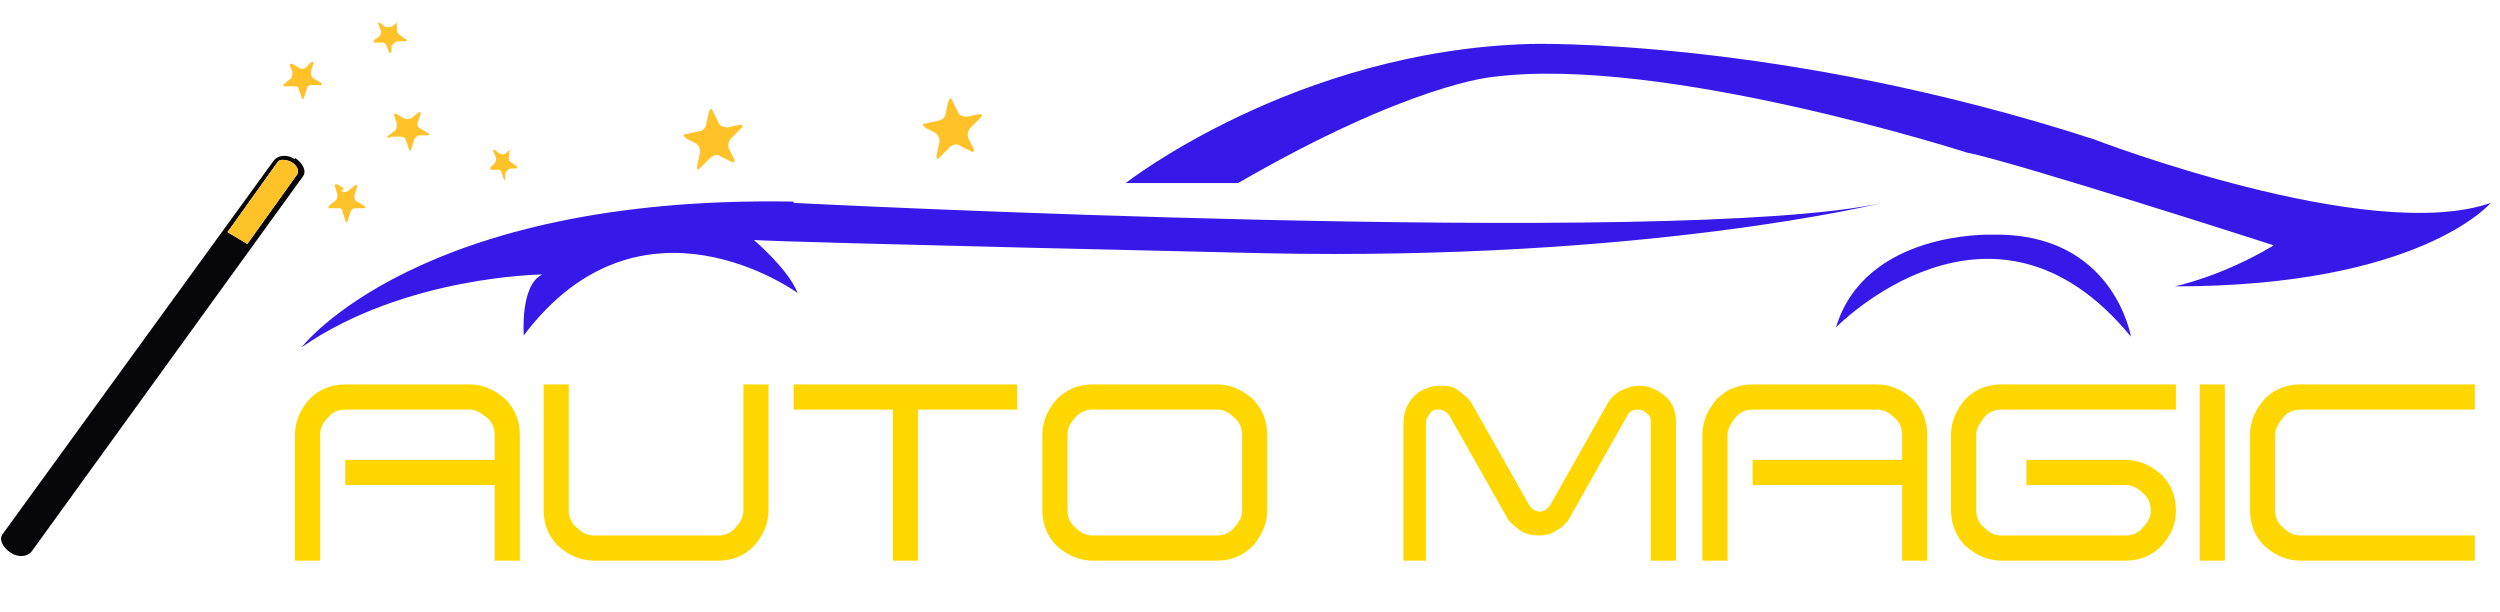 <?xml version="1.0" encoding="UTF-8"?>
<svg xmlns="http://www.w3.org/2000/svg" xmlns:xlink="http://www.w3.org/1999/xlink" width="200px" height="49px" viewBox="0 0 201 49" version="1.1">
<g id="surface4">
<path style=" stroke:none;fill-rule:nonzero;fill:rgb(21.176%,9.412%,90.98%);fill-opacity:1;" d="M 160.055 18.746 C 160.055 18.746 149.953 18.43 147.613 26.203 C 147.613 26.203 160.16 13.316 171.328 26.949 C 171.328 26.949 169.945 18.535 160.16 18.746 Z M 63.809 16.086 C 33.605 15.551 24.246 27.801 24.246 27.801 C 32.543 22.051 43.602 21.945 43.602 21.945 C 41.797 22.797 42.113 26.844 42.113 26.844 C 51.578 14.273 64.129 23.434 64.129 23.434 C 63.383 21.516 60.617 19.176 60.617 19.176 C 64.023 19.387 101.668 20.238 101.668 20.238 C 132.406 20.879 151.336 16.191 151.336 16.191 C 134.957 19.812 63.809 16.191 63.809 16.191 Z M 168.352 11.078 C 143.039 2.875 123.047 3.41 123.047 3.41 C 104.117 3.941 90.504 14.594 90.504 14.594 L 99.543 14.594 C 113.367 6.605 119.961 6.07 119.961 6.07 C 133.574 4.262 158.141 12.145 158.141 12.145 C 161.969 12.891 182.812 19.602 182.812 19.602 C 178.559 22.156 174.84 22.902 174.84 22.902 C 194.617 22.902 200.254 16.191 200.254 16.191 C 190.473 19.602 168.352 11.078 168.352 11.078 Z M 168.352 11.078 "/>
<path style=" stroke:none;fill-rule:nonzero;fill:rgb(100%,84.314%,0%);fill-opacity:1;" d="M 37.754 30.785 C 38.816 30.785 39.773 31.211 40.625 31.957 C 41.371 32.703 41.797 33.66 41.797 34.832 L 41.797 44.953 L 39.773 44.953 L 39.773 38.879 L 27.758 38.879 L 27.758 36.855 L 39.773 36.855 L 39.773 34.832 C 39.773 34.301 39.562 33.766 39.137 33.449 C 38.711 33.129 38.285 32.809 37.754 32.809 L 27.758 32.809 C 27.227 32.809 26.695 33.023 26.375 33.449 C 25.949 33.875 25.738 34.301 25.738 34.832 L 25.738 44.953 L 23.715 44.953 L 23.715 34.832 C 23.715 33.766 24.141 32.809 24.887 31.957 C 25.629 31.211 26.586 30.785 27.758 30.785 Z M 37.754 30.785 "/>
<path style=" stroke:none;fill-rule:nonzero;fill:rgb(100%,84.314%,0%);fill-opacity:1;" d="M 59.77 30.785 L 61.789 30.785 L 61.789 40.906 C 61.789 41.969 61.363 42.93 60.617 43.781 C 59.875 44.527 58.918 44.953 57.746 44.953 L 47.75 44.953 C 46.688 44.953 45.73 44.527 44.879 43.781 C 44.137 43.035 43.711 42.074 43.711 40.906 L 43.711 30.785 L 45.73 30.785 L 45.73 40.906 C 45.73 41.438 45.941 41.969 46.367 42.289 C 46.793 42.715 47.219 42.93 47.75 42.93 L 57.746 42.93 C 58.281 42.93 58.812 42.715 59.129 42.289 C 59.555 41.863 59.77 41.438 59.77 40.906 Z M 59.77 30.785 "/>
<path style=" stroke:none;fill-rule:nonzero;fill:rgb(100%,84.314%,0%);fill-opacity:1;" d="M 63.809 30.785 L 81.781 30.785 L 81.781 32.809 L 73.805 32.809 L 73.805 44.953 L 71.785 44.953 L 71.785 32.809 L 63.809 32.809 Z M 63.809 30.785 "/>
<path style=" stroke:none;fill-rule:nonzero;fill:rgb(100%,84.314%,0%);fill-opacity:1;" d="M 97.84 30.785 C 98.906 30.785 99.863 31.211 100.711 31.957 C 101.457 32.703 101.883 33.66 101.883 34.832 L 101.883 40.906 C 101.883 41.969 101.457 42.93 100.711 43.781 C 99.969 44.527 99.012 44.953 97.84 44.953 L 87.844 44.953 C 86.781 44.953 85.824 44.527 84.973 43.781 C 84.23 43.035 83.805 42.074 83.805 40.906 L 83.805 34.832 C 83.805 33.766 84.23 32.809 84.973 31.957 C 85.719 31.211 86.676 30.785 87.844 30.785 Z M 99.863 40.906 L 99.863 34.832 C 99.863 34.301 99.648 33.766 99.223 33.449 C 98.797 33.023 98.371 32.809 97.84 32.809 L 87.844 32.809 C 87.312 32.809 86.781 33.023 86.461 33.449 C 86.035 33.875 85.824 34.301 85.824 34.832 L 85.824 40.906 C 85.824 41.438 86.035 41.969 86.461 42.289 C 86.887 42.715 87.312 42.93 87.844 42.93 L 97.84 42.93 C 98.371 42.93 98.906 42.715 99.223 42.289 C 99.648 41.863 99.863 41.438 99.863 40.906 Z M 99.863 40.906 "/>
<path style=" stroke:none;fill-rule:nonzero;fill:rgb(100%,84.314%,0%);fill-opacity:1;" d="M 114.855 44.953 L 112.836 44.953 L 112.836 33.875 C 112.836 33.023 113.156 32.277 113.688 31.742 C 114.219 31.211 114.965 30.891 115.812 30.891 C 116.664 30.891 116.879 30.996 117.305 31.316 C 117.73 31.637 118.152 31.957 118.367 32.383 L 122.941 40.477 C 123.152 40.797 123.473 41.012 123.789 41.012 C 124.109 41.012 124.43 40.797 124.641 40.477 L 129.215 32.383 C 129.426 31.957 129.852 31.531 130.277 31.316 C 130.703 31.105 131.234 30.891 131.766 30.891 C 132.617 30.891 133.254 31.211 133.895 31.742 C 134.531 32.277 134.746 33.023 134.746 33.875 L 134.746 44.953 L 132.723 44.953 L 132.723 33.875 C 132.723 33.555 132.723 33.34 132.406 33.129 C 132.191 32.914 131.98 32.809 131.66 32.809 C 131.234 32.809 130.914 33.023 130.809 33.34 L 126.238 41.438 C 126.023 41.863 125.598 42.289 125.172 42.504 C 124.746 42.82 124.215 42.93 123.684 42.93 C 123.152 42.93 122.621 42.82 122.195 42.504 C 121.77 42.184 121.344 41.863 121.133 41.438 L 116.559 33.34 C 116.348 33.023 116.027 32.809 115.707 32.809 C 115.391 32.809 115.176 32.809 114.965 33.129 C 114.75 33.449 114.645 33.555 114.645 33.875 L 114.645 44.953 Z M 114.855 44.953 "/>
<path style=" stroke:none;fill-rule:nonzero;fill:rgb(100%,84.314%,0%);fill-opacity:1;" d="M 150.91 30.785 C 151.973 30.785 152.93 31.211 153.781 31.957 C 154.527 32.703 154.949 33.66 154.949 34.832 L 154.949 44.953 L 152.93 44.953 L 152.93 38.879 L 140.914 38.879 L 140.914 36.855 L 152.93 36.855 L 152.93 34.832 C 152.93 34.301 152.719 33.766 152.293 33.449 C 151.867 33.023 151.441 32.809 150.91 32.809 L 140.914 32.809 C 140.383 32.809 139.848 33.023 139.531 33.449 C 139.211 33.875 138.891 34.301 138.891 34.832 L 138.891 44.953 L 136.871 44.953 L 136.871 34.832 C 136.871 33.766 137.297 32.809 138.043 31.957 C 138.785 31.211 139.742 30.785 140.914 30.785 Z M 150.91 30.785 "/>
<path style=" stroke:none;fill-rule:nonzero;fill:rgb(100%,84.314%,0%);fill-opacity:1;" d="M 160.906 32.809 C 160.375 32.809 159.844 33.023 159.523 33.449 C 159.203 33.875 158.887 34.301 158.887 34.832 L 158.887 40.906 C 158.887 41.438 159.098 41.969 159.523 42.289 C 159.949 42.715 160.375 42.93 160.906 42.93 L 170.902 42.93 C 171.434 42.93 171.965 42.715 172.285 42.289 C 172.711 41.863 172.922 41.438 172.922 40.906 C 172.922 40.371 172.711 39.84 172.285 39.52 C 171.859 39.094 171.434 38.879 170.902 38.879 L 162.926 38.879 L 162.926 36.855 L 170.902 36.855 C 171.965 36.855 172.922 37.281 173.773 38.027 C 174.52 38.773 174.945 39.734 174.945 40.906 C 174.945 42.074 174.52 42.93 173.773 43.781 C 173.031 44.527 172.074 44.953 170.902 44.953 L 160.906 44.953 C 159.844 44.953 158.887 44.527 158.035 43.781 C 157.289 43.035 156.863 42.074 156.863 40.906 L 156.863 34.832 C 156.863 33.766 157.289 32.809 158.035 31.957 C 158.781 31.211 159.738 30.785 160.906 30.785 L 174.945 30.785 L 174.945 32.809 Z M 160.906 32.809 "/>
<path style=" stroke:none;fill-rule:nonzero;fill:rgb(100%,84.314%,0%);fill-opacity:1;" d="M 176.859 44.953 L 176.859 30.785 L 178.879 30.785 L 178.879 44.953 Z M 176.859 44.953 "/>
<path style=" stroke:none;fill-rule:nonzero;fill:rgb(100%,84.314%,0%);fill-opacity:1;" d="M 180.898 34.832 C 180.898 33.766 181.324 32.809 182.07 31.957 C 182.812 31.211 183.77 30.785 184.941 30.785 L 198.98 30.785 L 198.98 32.809 L 184.941 32.809 C 184.41 32.809 183.879 33.023 183.559 33.449 C 183.238 33.875 182.922 34.301 182.922 34.832 L 182.922 40.906 C 182.922 41.438 183.133 41.969 183.559 42.289 C 183.984 42.715 184.41 42.93 184.941 42.93 L 198.98 42.93 L 198.98 44.953 L 184.941 44.953 C 183.879 44.953 182.922 44.527 182.07 43.781 C 181.324 43.035 180.898 42.074 180.898 40.906 Z M 180.898 34.832 "/>
<path style=" stroke:none;fill-rule:nonzero;fill:rgb(2.353%,2.353%,3.137%);fill-opacity:1;" d="M 23.715 12.676 C 23.078 12.25 22.332 12.355 22.016 12.781 L 0.211 42.82 C -0.105 43.246 0.211 43.887 0.852 44.312 C 1.488 44.738 2.234 44.633 2.551 44.207 L 24.355 14.062 C 24.672 13.637 24.355 12.996 23.715 12.57 Z M 23.93 13.848 L 19.887 19.492 L 18.293 18.535 L 22.332 12.891 C 22.441 12.676 22.973 12.676 23.398 12.891 C 23.82 13.102 24.035 13.527 23.93 13.742 Z M 23.93 13.848 "/>
<path style=" stroke:none;fill-rule:nonzero;fill:rgb(100%,76.078%,16.078%);fill-opacity:1;" d="M 23.93 13.848 L 19.887 19.492 L 18.293 18.535 L 22.332 12.891 C 22.441 12.676 22.973 12.676 23.398 12.891 C 23.82 13.102 24.035 13.527 23.93 13.742 Z M 23.93 13.848 "/>
<path style=" stroke:none;fill-rule:nonzero;fill:rgb(100%,76.078%,16.078%);fill-opacity:1;" d="M 31.48 10.863 L 32.117 10.863 C 32.332 10.863 32.543 10.863 32.648 11.184 L 32.863 11.824 C 32.863 12.035 33.074 12.035 33.074 11.824 L 33.289 11.184 C 33.289 10.973 33.605 10.758 33.711 10.758 L 34.352 10.758 C 34.562 10.758 34.562 10.652 34.352 10.547 L 33.82 10.227 C 33.605 10.121 33.5 9.906 33.605 9.695 L 33.82 9.055 C 33.82 8.84 33.82 8.84 33.605 8.949 L 33.074 9.375 C 32.863 9.48 32.648 9.48 32.438 9.375 L 31.906 9.055 C 31.691 8.949 31.691 9.055 31.691 9.16 L 31.906 9.801 C 31.906 10.012 31.906 10.227 31.797 10.332 L 31.266 10.758 C 31.055 10.863 31.16 10.973 31.266 10.973 Z M 31.48 10.863 "/>
<path style=" stroke:none;fill-rule:nonzero;fill:rgb(100%,76.078%,16.078%);fill-opacity:1;" d="M 74.34 10.121 L 75.188 10.547 C 75.402 10.652 75.613 11.078 75.508 11.398 L 75.297 12.355 C 75.297 12.676 75.297 12.781 75.613 12.465 L 76.359 11.719 C 76.57 11.504 76.996 11.398 77.211 11.609 L 78.059 12.035 C 78.273 12.145 78.379 12.035 78.273 11.824 L 77.848 10.973 C 77.742 10.652 77.848 10.332 78.059 10.121 L 78.805 9.375 C 79.016 9.16 79.016 9.055 78.699 9.055 L 77.742 9.266 C 77.422 9.266 77.102 9.16 76.996 8.84 L 76.57 7.988 C 76.465 7.668 76.359 7.777 76.254 7.988 L 76.039 8.949 C 76.039 9.266 75.719 9.586 75.402 9.586 L 74.445 9.801 C 74.125 9.801 74.125 10.012 74.445 10.121 Z M 74.34 10.121 "/>
<path style=" stroke:none;fill-rule:nonzero;fill:rgb(100%,76.078%,16.078%);fill-opacity:1;" d="M 55.09 10.973 L 55.941 11.398 C 56.152 11.504 56.363 11.93 56.258 12.25 L 56.047 13.207 C 56.047 13.527 56.047 13.637 56.363 13.316 L 57.109 12.57 C 57.32 12.355 57.746 12.25 57.961 12.465 L 58.812 12.891 C 59.023 12.996 59.129 12.891 59.023 12.676 L 58.598 11.824 C 58.492 11.504 58.598 11.184 58.812 10.973 L 59.555 10.227 C 59.77 10.012 59.77 9.906 59.449 9.906 L 58.492 10.121 C 58.172 10.121 57.855 10.012 57.746 9.695 L 57.32 8.84 C 57.215 8.523 57.109 8.629 57.004 8.84 L 56.789 9.801 C 56.789 10.121 56.473 10.438 56.152 10.438 L 55.195 10.652 C 54.875 10.652 54.875 10.863 55.195 10.973 Z M 55.09 10.973 "/>
<path style=" stroke:none;fill-rule:nonzero;fill:rgb(100%,76.078%,16.078%);fill-opacity:1;" d="M 27.652 15.02 L 27.117 14.699 C 27.012 14.699 26.906 14.699 26.906 14.805 L 27.117 15.445 C 27.117 15.66 27.117 15.871 27.012 15.977 L 26.48 16.406 C 26.375 16.512 26.375 16.617 26.48 16.617 L 27.117 16.617 C 27.332 16.617 27.543 16.617 27.543 16.938 L 27.758 17.574 C 27.758 17.789 27.969 17.789 27.969 17.574 L 28.184 16.938 C 28.184 16.723 28.395 16.617 28.609 16.617 L 29.246 16.617 C 29.457 16.617 29.457 16.512 29.246 16.406 L 28.715 16.086 C 28.5 16.086 28.5 15.766 28.5 15.551 L 28.715 14.914 C 28.715 14.699 28.715 14.699 28.5 14.805 L 27.969 15.234 C 27.863 15.34 27.543 15.34 27.438 15.234 Z M 27.652 15.02 "/>
<path style=" stroke:none;fill-rule:nonzero;fill:rgb(100%,76.078%,16.078%);fill-opacity:1;" d="M 22.973 6.816 L 23.609 6.816 C 23.82 6.816 24.035 6.816 24.035 7.137 L 24.246 7.668 C 24.246 7.883 24.461 7.883 24.461 7.668 L 24.672 7.031 C 24.672 6.816 24.887 6.711 25.098 6.711 L 25.738 6.711 C 25.949 6.711 25.949 6.605 25.738 6.496 L 25.203 6.18 C 25.098 6.18 24.992 5.859 24.992 5.645 L 25.203 5.008 C 25.203 4.793 25.203 4.793 24.992 4.898 L 24.566 5.324 C 24.461 5.434 24.141 5.434 24.035 5.324 L 23.504 5.008 C 23.398 5.008 23.289 5.008 23.289 5.113 L 23.504 5.645 C 23.504 5.859 23.504 6.07 23.398 6.18 L 22.863 6.605 C 22.758 6.711 22.758 6.816 22.863 6.816 Z M 22.973 6.816 "/>
<path style=" stroke:none;fill-rule:nonzero;fill:rgb(100%,76.078%,16.078%);fill-opacity:1;" d="M 30.098 3.301 L 30.629 3.301 C 30.84 3.301 30.949 3.301 31.055 3.516 L 31.266 4.047 C 31.266 4.156 31.371 4.156 31.48 4.047 L 31.48 3.516 C 31.691 3.41 31.797 3.195 32.012 3.195 L 32.543 3.195 C 32.754 3.195 32.754 3.09 32.543 2.984 L 32.117 2.664 C 32.012 2.664 31.906 2.344 31.906 2.238 L 31.906 1.703 C 32.117 1.598 32.012 1.492 31.906 1.703 L 31.48 2.023 C 31.371 2.023 31.16 2.129 30.949 2.023 L 30.523 1.703 C 30.414 1.703 30.309 1.703 30.414 1.812 L 30.629 2.344 C 30.629 2.449 30.629 2.664 30.523 2.77 L 30.098 3.09 C 29.992 3.09 30.098 3.301 30.098 3.301 Z M 30.098 3.301 "/>
<path style=" stroke:none;fill-rule:nonzero;fill:rgb(100%,76.078%,16.078%);fill-opacity:1;" d="M 39.562 13.527 L 39.988 13.527 C 40.094 13.527 40.305 13.527 40.305 13.742 L 40.52 14.273 C 40.52 14.379 40.625 14.379 40.625 14.273 L 40.625 13.742 C 40.73 13.637 40.945 13.422 41.051 13.422 L 41.477 13.422 C 41.582 13.422 41.688 13.316 41.477 13.207 L 41.051 12.891 C 40.945 12.891 40.84 12.57 40.945 12.465 L 40.945 11.93 C 41.051 11.824 40.945 11.719 40.945 11.93 L 40.625 12.25 C 40.52 12.25 40.305 12.355 40.199 12.25 L 39.773 11.93 C 39.668 11.93 39.562 11.93 39.668 12.035 L 39.883 12.57 C 39.883 12.676 39.883 12.891 39.773 12.996 L 39.457 13.316 C 39.348 13.316 39.457 13.527 39.457 13.527 Z M 39.562 13.527 "/>
</g>
</svg>

